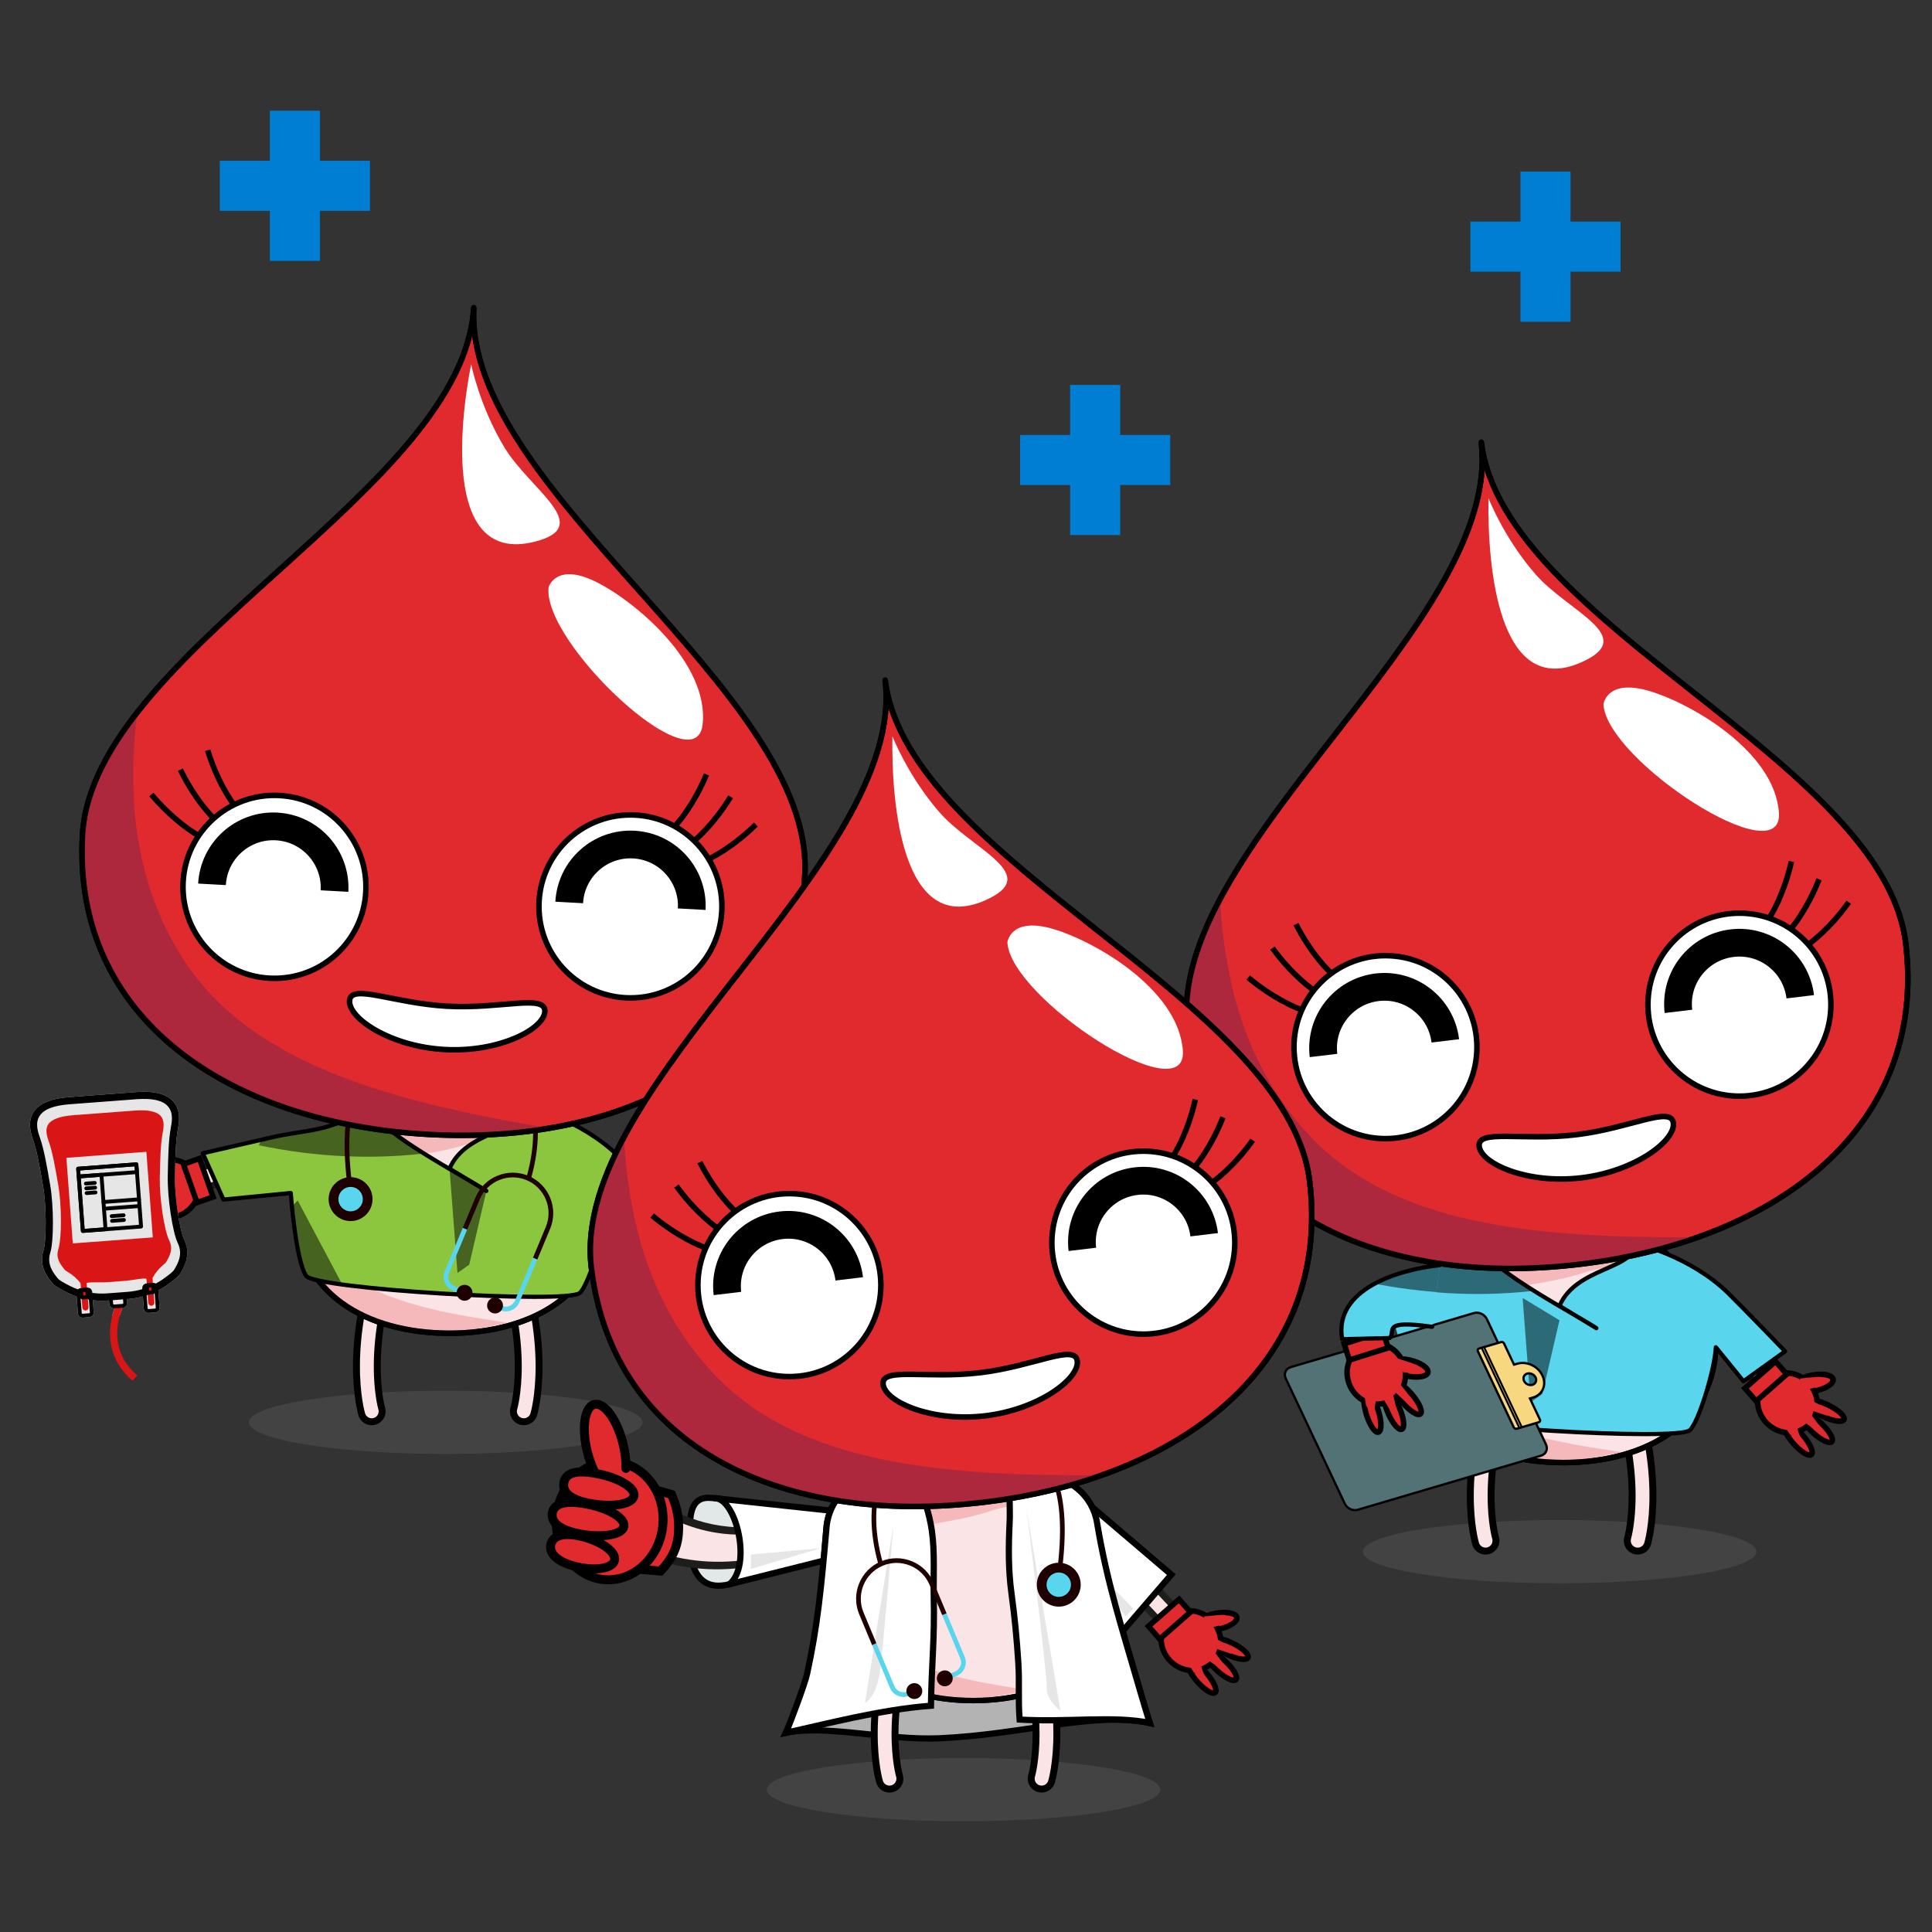 <?xml version="1.0" encoding="UTF-8"?>
<!-- Generator: Adobe Illustrator 27.10.0, SVG Export Plug-In . SVG Version: 6.00 Build 0)  -->
<svg xmlns="http://www.w3.org/2000/svg" xmlns:xlink="http://www.w3.org/1999/xlink" version="1.1" id="Ebene_1" x="0px" y="0px" viewBox="0 0 1080 1080" style="enable-background:new 0 0 1080 1080;" xml:space="preserve">
<rect x="0" y="0" width="1080" height="1080" fill="#333333" stroke="none"/>
<style type="text/css">
	.st0{opacity:0.3;fill:#676767;}
	.st1{fill:none;stroke:#000000;stroke-width:15.505;stroke-linecap:round;stroke-miterlimit:10;}
	.st2{fill:none;stroke:#FBE4E5;stroke-width:7.752;stroke-linecap:round;stroke-miterlimit:10;}
	.st3{fill:none;stroke:#1D1D1B;stroke-width:15.215;stroke-linecap:round;stroke-miterlimit:10;}
	.st4{fill:#E02A2D;stroke:#000000;stroke-width:3.101;stroke-miterlimit:10;}
	.st5{fill:#E02A2D;}
	.st6{fill:#FBE4E5;}
	.st7{fill:#FBE4E5;stroke:#000000;stroke-width:3.101;stroke-miterlimit:10;}
	.st8{opacity:0.65;fill:#F3A2A4;}
	.st9{fill:none;stroke:#000000;stroke-width:3.101;stroke-miterlimit:10;}
	.st10{opacity:0.5;clip-path:url(#XMLID_00000103265849390408227960000007336953124780867208_);}
	.st11{opacity:0.5;}
	.st12{fill:none;stroke:#1F0000;stroke-width:2.627;stroke-linecap:round;stroke-linejoin:round;stroke-miterlimit:10;}
	.st13{fill:#1F0000;}
	.st14{fill:#59D5EE;}
	.st15{fill:#AD273D;}
	.st16{fill:#FFFFFF;stroke:#000000;stroke-width:3.101;stroke-miterlimit:10;}
	.st17{fill:none;stroke:#000000;stroke-width:15.505;stroke-miterlimit:10;}
	.st18{fill:#FFFFFF;}
	.st19{fill:none;stroke:#000000;stroke-width:3.101;stroke-linecap:round;stroke-linejoin:round;stroke-miterlimit:10;}
	.st20{fill:#E6E6E6;}
	.st21{fill:#DA1515;}
	.st22{fill:#E2E7E8;stroke:#000000;stroke-width:3.476;stroke-miterlimit:10;}
	.st23{display:none;fill:none;stroke:#000000;stroke-width:15.436;stroke-linecap:round;stroke-miterlimit:10;}
	.st24{fill:#1D1D1B;}
	.st25{fill:#E02A2D;stroke:#000000;stroke-width:5;stroke-miterlimit:10;}
	.st26{fill:#E02A2D;stroke:#000000;stroke-width:5;stroke-linecap:round;stroke-miterlimit:10;}
	.st27{fill:#FFFFFF;stroke:#000000;stroke-width:3.476;stroke-linecap:round;stroke-linejoin:round;stroke-miterlimit:10;}
	.st28{opacity:0.5;clip-path:url(#XMLID_00000117646672939140059870000004534562045257338517_);}
	.st29{fill:#527275;stroke:#000000;stroke-width:1.276;stroke-miterlimit:10;}
	.st30{fill:#F7D77F;stroke:#000000;stroke-width:1.276;stroke-miterlimit:10;}
	.st31{fill:#E5C573;stroke:#000000;stroke-width:1.067;stroke-miterlimit:10;}
	.st32{opacity:0.5;clip-path:url(#XMLID_00000132057205095939199580000010596878319650627474_);}
	.st33{fill:#B3B3B3;stroke:#000000;stroke-width:3.476;stroke-miterlimit:10;}
	.st34{fill:#FBE4E5;stroke:#000000;stroke-width:3.041;stroke-miterlimit:10;}
	.st35{fill:none;stroke:#000000;stroke-width:3.039;stroke-miterlimit:10;}
	.st36{fill:#FFFFFF;stroke:#000000;stroke-width:3.476;stroke-miterlimit:10;}
	.st37{fill:#007ED4;}
</style>
<g>
	<g>
		<ellipse class="st0" cx="249.19" cy="795.09" rx="110.02" ry="17.68"></ellipse>
	</g>
	<g>
		<g>
			<path class="st1" d="M220.18,692.91c-23.75,58.29-12.39,96.04-12.39,96.04"></path>
			<path class="st2" d="M220.18,692.91c-23.75,58.29-12.39,96.04-12.39,96.04"></path>
		</g>
		<g>
			<path class="st1" d="M280.43,692.91c23.75,58.29,12.39,96.04,12.39,96.04"></path>
			<path class="st2" d="M280.43,692.91c23.75,58.29,12.39,96.04,12.39,96.04"></path>
		</g>
	</g>
	<g>
		<g>
			<g>
				<path class="st3" d="M283.99,625.46c39.33,20.34,61.35,32.09,103.71,82.2"></path>
				<path class="st2" d="M283.99,625.46c39.33,20.34,61.35,32.09,103.71,82.2"></path>
			</g>
		</g>
		<g>
			
				<ellipse transform="matrix(0.434 -0.901 0.901 0.434 -409.441 770.694)" class="st4" cx="408.76" cy="711.27" rx="3.51" ry="11.38"></ellipse>
			
				<ellipse transform="matrix(0.982 -0.191 0.191 0.982 -125.349 89.367)" class="st4" cx="401.25" cy="695.4" rx="11.38" ry="4.5"></ellipse>
			
				<ellipse transform="matrix(0.681 -0.732 0.732 0.681 -398.779 525.559)" class="st4" cx="404.16" cy="720.74" rx="3.51" ry="11.38"></ellipse>
			
				<ellipse transform="matrix(0.755 -0.656 0.656 0.755 -380.295 436.084)" class="st4" cx="393.06" cy="726.64" rx="3.51" ry="11.38"></ellipse>
			
				<ellipse transform="matrix(0.723 -0.691 0.691 0.723 -380.501 463.543)" class="st4" cx="387.19" cy="705.77" rx="16.22" ry="17.15"></ellipse>
			
				<rect x="363.65" y="689.06" transform="matrix(-0.751 0.66 -0.66 -0.751 1114.62 967.831)" class="st4" width="22.78" height="9.54"></rect>
			<path class="st5" d="M394.33,692.99c0,0,9.92-1.16,11.68-0.91c1.65,0.24-1.03,5.35-1.03,5.35l-8.79,2.38L394.33,692.99z"></path>
			<polygon class="st5" points="406.71,708.25 401.43,705.64 400,710.53 409.77,713.87    "></polygon>
			<polygon class="st5" points="407.47,722.21 399.3,711.39 394.11,715.48 404.28,722.61    "></polygon>
			<path class="st5" d="M392.31,717.44l-8.04-0.24l4.39,6.83l8.25,5.99c0,0-2.44-4.45-3.18-6.56     C392.98,721.35,392.31,717.44,392.31,717.44z"></path>
			<path class="st6" d="M383.11,736.36"></path>
		</g>
	</g>
	<g>
		<g>
			<g>
				<path class="st3" d="M223.44,644.83c-44.25-1.55-69.21-2.1-130.69,20.83"></path>
				<path class="st2" d="M223.44,644.83c-44.25-1.55-69.21-2.1-130.69,20.83"></path>
			</g>
		</g>
		<g>
			
				<ellipse transform="matrix(0.063 -0.998 0.998 0.063 -589.119 689.458)" class="st4" cx="72.63" cy="658.48" rx="3.51" ry="11.38"></ellipse>
			
				<ellipse transform="matrix(0.647 -0.762 0.762 0.647 -463.445 294.847)" class="st4" cx="86.96" cy="648.33" rx="4.5" ry="11.38"></ellipse>
			
				<ellipse transform="matrix(0.972 -0.235 0.235 0.972 -155.276 35.683)" class="st4" cx="72" cy="668.99" rx="11.38" ry="3.51"></ellipse>
			
				<ellipse transform="matrix(0.942 -0.336 0.336 0.942 -223.998 66.101)" class="st4" cx="78.79" cy="679.57" rx="11.38" ry="3.51"></ellipse>
			
				<ellipse transform="matrix(0.957 -0.291 0.291 0.957 -189.203 56.127)" class="st4" cx="94.13" cy="664.26" rx="17.15" ry="16.22"></ellipse>
			
				<rect x="99.18" y="655.04" transform="matrix(0.332 0.943 -0.943 0.332 696.333 336.609)" class="st4" width="22.78" height="9.54"></rect>
			<path class="st5" d="M94.17,649.62c0,0-8.08-5.88-9.74-6.52c-1.56-0.6-1.72,5.16-1.72,5.16l6.5,6.38L94.17,649.62z"></path>
			<polygon class="st5" points="75.9,656.86 81.78,657.17 80.62,662.13 70.48,660.26    "></polygon>
			<polygon class="st5" points="68.39,668.65 80.81,663.23 83.33,669.33 70.97,670.56    "></polygon>
			<path class="st5" d="M83.95,671.92l7.13,3.73l-7.17,3.8l-10.13,1.18c0,0,4.31-2.68,5.99-4.16S83.95,671.92,83.95,671.92z"></path>
			<path class="st6" d="M82.69,692.93"></path>
		</g>
	</g>
	<g>
		<path class="st7" d="M166.06,678.43c0,43.94,38.16,66.86,85.23,66.86s85.23-22.92,85.23-66.86c0-43.94-85.23-87.24-85.23-130.97    C251.29,591.19,166.06,634.49,166.06,678.43z"></path>
		<path class="st8" d="M282.3,600.87c12.52,13.24,12.8,11.5,23.43,24.77c-2.77,6.93-31.25,9.72-42.47,13.35    c-39.44,12.74-73.41,3.64-82.51,37.01c-14.91,54.66,101.27,61.42,103.14,63.7c-3.86,0.33-28.58,5.59-32.59,5.59    c-47.07,0-85.23-22.92-85.23-66.86c0-32.83,47.57-65.3,71.63-97.86c2.61,0.32,4.32,0.58,4.94,0.78    C246.49,582.55,264.48,591.65,282.3,600.87z"></path>
		<path class="st9" d="M166.06,678.43c0,43.94,38.16,66.86,85.23,66.86s85.23-22.92,85.23-66.86c0-43.94-85.23-87.24-85.23-130.97    C251.29,591.19,166.06,634.49,166.06,678.43z"></path>
	</g>
	<g>
		<defs>
			<path id="XMLID_00000147913574417971711370000014755979373691885758_" d="M293.72,618.25c0,14.71-33.19,13.23-42.43,35.03     l20.6,12.45c-11.69-7.84-57.16-31.25-63.77-44.43l-23.11,7.87c-8.28,2.82-18.96,3.77-30,5.92l-41.65,9.59l11.56,25.89l37.62-3.67     c0,0,2.69,37.55,8.61,46.32c4.99,7.39,145.79,15.72,152.93,9.58c4.94-4.25,14.06-34.26,14.59-46.41l15.45,19.01l23.26-16.74     c0,0-23.26-24.08-31.58-32.28C324.39,625.26,293.72,618.25,293.72,618.25z"></path>
		</defs>
		<use xlink:href="#XMLID_00000147913574417971711370000014755979373691885758_" style="overflow:visible;fill:#8CC63F;"></use>
		<clipPath id="XMLID_00000029020599107228323700000004882197882092999557_">
			<use xlink:href="#XMLID_00000147913574417971711370000014755979373691885758_" style="overflow:visible;"></use>
		</clipPath>
		<path style="opacity:0.5;clip-path:url(#XMLID_00000029020599107228323700000004882197882092999557_);" d="M144.7,640.21    c32.58,6.81,65.09,8.25,97.5,3.99l16.3-20.08c0,0-107.56,4.1-107.39,3.24C151.3,626.49,144.7,640.21,144.7,640.21z"></path>
		
			<use xlink:href="#XMLID_00000147913574417971711370000014755979373691885758_" style="overflow:visible;fill:none;stroke:#000000;stroke-width:2.339;stroke-linecap:round;stroke-linejoin:round;stroke-miterlimit:10;"></use>
	</g>
	<path id="XMLID_00000179640420167040809080000014060927853443783320_" class="st11" d="M166.42,671.1l24.93,46.98   c0,0-18.33-1.96-20.19-4.86c-3.79-5.89-7.55-22.63-8.61-38.26L166.42,671.1z"></path>
	<polygon class="st11" points="271.89,665.73 262.31,706.94 255.74,711.58 251.29,653.28  "></polygon>
	<g>
		<g>
			<path class="st12" d="M204.68,601.82c0,0-16.31,10.95-8.69,64.04"></path>
			<g>
				<path class="st13" d="M183.71,670.32c0,6.78,5.5,12.27,12.27,12.27c6.78,0,12.27-5.5,12.27-12.27c0-6.78-5.5-12.27-12.27-12.27      C189.21,658.04,183.71,663.54,183.71,670.32z"></path>
				<path class="st14" d="M189.17,670.32c0,3.76,3.05,6.82,6.82,6.82s6.82-3.05,6.82-6.82c0-3.76-3.05-6.82-6.82-6.82      S189.17,666.55,189.17,670.32z"></path>
			</g>
		</g>
		<g>
			<path class="st12" d="M291.08,603.05c0,0,15.03,17.96,4.55,55.24"></path>
			<g>
				<path class="st14" d="M290.29,728.09c-1.31,3.1-4.34,4.97-7.53,4.97c-1.05,0-2.11-0.2-3.14-0.63l-2.21-0.92      c-0.67-0.28-0.99-1.05-0.71-1.72c0.28-0.67,1.05-0.98,1.72-0.7l2.21,0.92c2.8,1.17,6.05-0.15,7.23-2.94      c2.41-5.69,6.45-15.33,10.09-24.05c0.8,0.36,1.6,0.72,2.39,1.09C296.72,712.81,292.69,722.41,290.29,728.09z"></path>
				<path class="st14" d="M248.58,710.6l10.13-24.25c0.82,0.32,1.63,0.65,2.44,0.97L251,711.61c-0.57,1.37-0.58,2.87-0.01,4.24      c0.56,1.37,1.62,2.44,2.99,3.01l3.68,1.54c0.67,0.28,0.99,1.05,0.71,1.72c-0.28,0.67-1.05,0.98-1.72,0.7l-3.68-1.54      C248.81,719.55,246.84,714.76,248.58,710.6z"></path>
				<path class="st13" d="M265.77,669.45c2.33-5.58,6.69-9.91,12.28-12.21c5.59-2.3,11.74-2.28,17.32,0.05      c11.48,4.8,16.94,18.05,12.18,29.54c-1.27,3.07-4.09,9.84-7.2,17.27c-0.8-0.37-1.6-0.72-2.39-1.09      c3.09-7.4,5.9-14.13,7.17-17.19c4.21-10.16-0.62-21.87-10.77-26.11c-4.93-2.06-10.36-2.08-15.31-0.05      c-4.94,2.03-8.8,5.86-10.86,10.79l-7.04,16.86c-0.81-0.32-1.63-0.65-2.44-0.97L265.77,669.45z"></path>
				<path class="st13" d="M272.63,728.08c-0.95,2.26,0.12,4.87,2.39,5.81c2.26,0.95,4.87-0.12,5.81-2.39      c0.95-2.26-0.12-4.87-2.39-5.81C276.18,724.74,273.57,725.81,272.63,728.08z"></path>
				<path class="st13" d="M255.6,720.96c-0.95,2.26,0.12,4.87,2.39,5.81c2.26,0.95,4.87-0.12,5.81-2.39      c0.95-2.26-0.12-4.87-2.39-5.81C259.15,717.63,256.54,718.7,255.6,720.96z"></path>
			</g>
		</g>
	</g>
	<g>
		<path class="st4" d="M46.11,466.83C40.47,569.49,127.92,628,239.43,634.13c111.51,6.13,204.85-42.44,210.49-145.1    s-190.7-214.91-185.09-317.07C259.22,274.12,51.76,364.17,46.11,466.83z"></path>
		<path class="st15" d="M102.46,536.19c37.98,59.08,116.59,79.58,204.45,94.51c-21.25,3.57-43.96,4.72-67.48,3.43    C127.92,628,40.47,569.49,46.11,466.83c1.29-23.41,13.07-46.16,30.55-68.54C70.79,447.78,75.78,494.69,102.46,536.19z"></path>
		<g>
			<g>
				<path class="st16" d="M396.58,446.41"></path>
				<path class="st16" d="M367.11,472.81"></path>
				<path class="st16" d="M367.11,472.81"></path>
				<path class="st9" d="M422.54,460.91c-11.9,11.74-25.29,19.64-31.18,21.19"></path>
				<path class="st9" d="M408.42,445.39c-8.71,14.27-19.79,25.18-25.12,28.11"></path>
				<path class="st9" d="M394.92,432.92c-6.42,15.43-15.71,27.91-20.53,31.62"></path>
			</g>
			<g>
				<path class="st16" d="M112.88,432.6"></path>
				<path class="st16" d="M140.18,462.12"></path>
				<path class="st16" d="M140.18,462.12"></path>
				<path class="st9" d="M84.61,444.11c10.91,12.99,23.77,22.34,29.64,24.54"></path>
				<path class="st9" d="M100.84,430.26c7.35,15.15,17.51,27.23,22.65,30.73"></path>
				<path class="st9" d="M116.08,419.37c4.87,16.05,13.01,29.49,17.55,33.71"></path>
			</g>
			<g>
				<circle class="st16" cx="352.41" cy="506.69" r="51.14"></circle>
				<circle class="st16" cx="153.43" cy="495.75" r="51.14"></circle>
				<path class="st17" d="M186.99,498.11c1.04-18.91-13.45-35.08-32.36-36.12c-18.91-1.04-35.08,13.45-36.12,32.36"></path>
				<path class="st17" d="M386.67,508.24c1.04-18.91-13.45-35.08-32.36-36.12c-18.91-1.04-35.08,13.45-36.12,32.36"></path>
			</g>
		</g>
		<path class="st16" d="M195.41,559.48c-0.55,9.92,23.1,25.57,53.25,27.22c30.14,1.66,55.36-11.3,55.91-21.22s-24.44-1.34-54.58-3    C219.85,560.82,195.96,549.56,195.41,559.48z"></path>
		<path class="st18" d="M263.38,203.54c0,0,4.62,23.43,18.57,46.53c14.47,23.96,51.29,44.42,16.34,52.89    C249.31,314.84,256.2,240.47,263.38,203.54z"></path>
		<path class="st18" d="M306.68,328.22c0,0,3.99-13.55,25.29-3.54c21.31,10.01,64.46,45.28,60.81,80.17    C389.14,439.74,303.05,359.32,306.68,328.22z"></path>
		<path class="st19" d="M46.11,466.83C40.47,569.49,127.92,628,239.43,634.13c111.51,6.13,204.85-42.44,210.49-145.1    s-190.7-214.91-185.09-317.07C259.22,274.12,51.76,364.17,46.11,466.83z"></path>
	</g>
	<g id="Graphic_elements_00000120516614369757007990000015233100907611815553_">
		<path class="st20" d="M103.01,693.18c3.93,8.03-0.07,14.99-1.78,17.95l-0.02,0.03c-0.1,0.18-0.2,0.36-0.3,0.52    c-0.78,1.39-2.37,3.07-7.61,6.73c-1.54,1.08-3.14,2.05-4.8,2.92l0.72,9.59c0.1,1.39-0.94,2.61-2.33,2.71l-3.8,0.29    c-1.39,0.1-2.61-0.94-2.71-2.33l-0.52-6.86c-2.69,0.74-5.47,1.22-8.29,1.43l-0.64,0.05l0.14,1.89c0.11,1.51-1.03,2.84-2.54,2.95    l-0.26,0.02c0.06,0.38,0.01,0.78-0.16,1.15c-0.02,0.04-0.5,1.1-1.06,2.91l-4.27,0.32c0.48-1.83,0.99-3.23,1.32-4.06l-0.08,0.01    c-1.51,0.11-2.84-1.03-2.95-2.54l-0.14-1.89L60.3,727c-2.82,0.21-5.63,0.15-8.41-0.17l0.51,6.72c0.1,1.39-0.94,2.61-2.33,2.71    l-3.8,0.29c-1.39,0.1-2.61-0.94-2.71-2.33l-0.71-9.45c-1.77-0.6-3.51-1.32-5.19-2.16c-5.72-2.84-7.55-4.26-8.53-5.52    c-0.13-0.15-0.26-0.32-0.4-0.5c-2.14-2.68-7.14-8.96-4.45-17.48c1.78-5.67,1.69-25.13-0.17-35.9    c-1.82-10.51-3.39-19.59-5.52-25.73c-1.24-3.55-3.54-10.15,0.22-15.88c3.15-4.81,9.62-7.53,19.77-8.29l37.44-2.82    c10.15-0.76,16.95,0.95,20.79,5.24c4.57,5.1,3.29,11.98,2.59,15.67c-1.2,6.39-1.39,15.6-1.61,26.26    C97.57,668.59,100.4,687.84,103.01,693.18z"></path>
		<g>
			<g>
				<g>
					<path class="st21" d="M74.02,771.83c0.89-1,1.79-2,2.69-2.99c-0.09-0.07-0.18-0.13-0.26-0.21       c-7.45-6.52-11.13-14.59-10.93-23.98c0.08-3.93,0.86-7.29,1.55-9.53c0.55-1.8,1.04-2.87,1.06-2.91       c0.18-0.37,0.22-0.77,0.16-1.15c-0.09-0.64-0.5-1.22-1.13-1.51c-1-0.48-2.19-0.04-2.67,0.96c-0.03,0.06-0.16,0.35-0.37,0.87       c-0.33,0.83-0.84,2.23-1.32,4.06c-0.62,2.36-1.19,5.44-1.28,8.95c-0.19,7.36,1.79,18.06,12.29,27.25       C73.87,771.71,73.94,771.77,74.02,771.83z"></path>
				</g>
			</g>
			<g>
				<g>
					<path d="M97.79,657.66c0.22-10.66,0.41-19.87,1.61-26.26c0.69-3.69,1.98-10.57-2.59-15.67c-3.84-4.29-10.64-6-20.79-5.24       l-37.44,2.82c-10.15,0.76-16.62,3.48-19.77,8.29c-3.75,5.73-1.45,12.34-0.22,15.88c2.14,6.14,3.71,15.22,5.52,25.73       c1.86,10.78,1.95,30.23,0.17,35.9c-2.69,8.53,2.31,14.81,4.45,17.48c0.14,0.18,0.27,0.34,0.4,0.5       c0.98,1.26,2.81,2.68,8.53,5.52c1.68,0.84,3.42,1.56,5.19,2.16c0.6,0.21,1.22,0.41,1.83,0.58c0,0-0.01,0.01,0,0.01       c0.12,0.03,0.25,0.07,0.38,0.1c0.19,0.06,0.39,0.11,0.58,0.16l0.01,0c0.86,0.24,1.73,0.44,2.6,0.62       c0.3,0.07,0.6,0.12,0.89,0.17l0.01,0c0.19,0.04,0.38,0.07,0.57,0.11c0.72,0.13,1.45,0.23,2.19,0.31       c2.78,0.32,5.59,0.39,8.41,0.17l11.27-0.85c2.82-0.21,5.59-0.7,8.29-1.43c0.71-0.2,1.42-0.41,2.11-0.64       c0.19-0.06,0.37-0.12,0.55-0.19c0.16-0.05,0.32-0.11,0.48-0.17c0,0,0,0.01,0.01,0c0.97-0.34,1.92-0.73,2.86-1.14       c0.19-0.08,0.37-0.16,0.55-0.25c0.15-0.06,0.28-0.12,0.42-0.19c0,0,0,0,0-0.01l0.01,0c0.56-0.26,1.1-0.53,1.65-0.81       c1.66-0.87,3.26-1.84,4.8-2.92c5.23-3.66,6.83-5.33,7.61-6.73c0.1-0.16,0.2-0.34,0.3-0.52l0.02-0.03       c1.71-2.97,5.71-9.92,1.78-17.95C100.4,687.84,97.57,668.59,97.79,657.66z M97.75,709.13l-0.02,0.03       c-0.11,0.19-0.22,0.38-0.32,0.55c-0.58,1.03-2.68,2.8-6.41,5.42c-1.26,0.88-2.56,1.68-3.91,2.4c-0.19,0.11-0.37,0.21-0.56,0.31       l-0.01,0c-0.32,0.17-0.65,0.33-0.98,0.49c-0.95,0.46-1.93,0.89-2.92,1.26c-0.13,0.06-0.27,0.11-0.41,0.16       c-0.18,0.07-0.36,0.14-0.54,0.2c-0.17,0.06-0.33,0.12-0.5,0.17c-0.54,0.19-1.07,0.36-1.62,0.52c-2.68,0.8-5.46,1.31-8.28,1.52       L60,723c-2.82,0.21-5.64,0.13-8.41-0.26c-0.56-0.07-1.11-0.16-1.67-0.27l-0.01,0c-0.17-0.02-0.34-0.05-0.51-0.09       c-0.19-0.04-0.38-0.08-0.57-0.12l-0.01,0c-0.3-0.06-0.6-0.12-0.89-0.2c-0.88-0.2-1.75-0.44-2.62-0.71l-0.01,0       c-0.36-0.11-0.72-0.23-1.08-0.35c-0.23-0.08-0.46-0.16-0.69-0.25c-1.4-0.5-2.76-1.08-4.1-1.74c-4.09-2.03-6.43-3.47-7.15-4.4       c-0.13-0.16-0.27-0.34-0.42-0.53c-2.03-2.55-5.81-7.29-3.76-13.78c2-6.34,1.98-26.12-0.04-37.79       c-0.92-5.34-1.78-10.32-2.69-14.77c-0.91-4.45-1.87-8.37-2.99-11.59c-1.15-3.3-2.89-8.28-0.22-12.37       c2.42-3.7,7.89-5.82,16.71-6.49l37.44-2.82c8.82-0.66,14.55,0.62,17.5,3.91c3.26,3.63,2.28,8.83,1.64,12.26       c-1.25,6.71-1.45,16.08-1.67,26.92c-0.25,11.84,2.7,31.4,5.62,37.37C102.4,701.06,99.38,706.31,97.75,709.13z"></path>
				</g>
				<g>
					<g>
						<path class="st21" d="M90.9,633.55c0.67-3.57,1.13-7.26-1.08-9.73c-2.28-2.55-7.19-3.56-14.58-3l-34.32,2.59        c-7.4,0.56-12.1,2.29-13.97,5.15c-1.82,2.78-0.8,6.35,0.39,9.78c2.11,6.04,3.58,14.57,5.29,24.45        c1.74,10.08,2.08,28.8-0.02,35.47c-1.59,5.05,1.26,8.63,3.14,10.99c0.14,0.17,0.27,0.34,0.39,0.5        c0.1,0.13,0.49,0.51,1.82,1.32c2.7,1.62,5.09,3.72,7.04,6.19c0,0,0,0,0,0l0.01,0l1.03,13.66c0.07,0.89,0.78,1.64,1.68,1.66        c1.03,0.02,1.83-0.84,1.75-1.85l-1.01-13.36c0.01-0.86,8-0.35,11.55-0.62l10.33-0.78c3.47-0.26,11.37-1.97,11.52-0.98l1,13.28        c0.07,0.89,0.78,1.64,1.68,1.66c1.03,0.02,1.83-0.84,1.75-1.85l-1.03-13.73l0.01,0c0,0,0.05-0.09,0.14-0.24        c1.54-2.7,3.53-5.12,5.92-7.11c1.17-0.97,1.48-1.4,1.56-1.54c0.1-0.17,0.2-0.36,0.31-0.55c1.51-2.62,3.79-6.58,1.46-11.34        c-3.08-6.28-5.55-24.84-5.34-35.07C89.54,648.49,89.72,639.84,90.9,633.55z M85.42,691.71l-44.72,3.37l-3.6-47.84l44.72-3.37        L85.42,691.71z"></path>
					</g>
					<g>
						<path d="M78.93,686.73l-32.55,2.45c-0.59,0.04-1.11-0.4-1.15-0.99l-2.62-34.82c-0.02-0.28,0.07-0.57,0.26-0.78        c0.19-0.22,0.45-0.35,0.74-0.37l32.55-2.45c0.59-0.04,1.11,0.4,1.15,0.99l2.62,34.82C79.96,686.17,79.52,686.68,78.93,686.73z         M47.29,686.95l30.4-2.29l-2.46-32.67l-30.4,2.29L47.29,686.95z"></path>
					</g>
					<g>
						<path d="M59.07,688.23l-12.69,0.96c-0.59,0.04-1.11-0.4-1.15-0.99l-2.29-30.44c-0.02-0.28,0.07-0.57,0.26-0.78        c0.19-0.22,0.45-0.35,0.74-0.37l12.69-0.96c0.59-0.04,1.11,0.4,1.15,0.99l2.29,30.44C60.1,687.66,59.66,688.18,59.07,688.23z         M47.29,686.95l10.54-0.79l-2.13-28.3l-10.54,0.79L47.29,686.95z"></path>
					</g>
					<g>
						<path d="M76.63,656.29l-32.55,2.45c-0.59,0.04-1.11-0.4-1.15-0.99l-0.33-4.37c-0.04-0.59,0.4-1.11,0.99-1.15l32.55-2.45        c0.59-0.04,1.11,0.4,1.15,0.99l0.33,4.37C77.67,655.72,77.23,656.24,76.63,656.29z M45,656.51l30.4-2.29l-0.17-2.23        l-30.4,2.29L45,656.51z"></path>
					</g>
					<g>
						<path d="M77.78,671.51L57.92,673c-0.59,0.04-1.11-0.4-1.15-0.99c-0.04-0.59,0.4-1.11,0.99-1.15l19.86-1.5        c0.59-0.04,1.11,0.4,1.15,0.99C78.82,670.95,78.37,671.46,77.78,671.51z"></path>
					</g>
					<g>
						<path d="M78.06,675.26l-19.86,1.5c-0.59,0.04-1.11-0.4-1.15-0.99s0.4-1.11,0.99-1.15l19.86-1.5c0.59-0.04,1.11,0.4,1.15,0.99        C79.1,674.7,78.66,675.21,78.06,675.26z"></path>
					</g>
					<g>
						<g>
							<path d="M53.06,662.32l-4.96,0.37c-0.59,0.04-1.11-0.4-1.15-0.99c-0.04-0.59,0.4-1.11,0.99-1.15l4.96-0.37         c0.59-0.04,1.11,0.4,1.15,0.99C54.1,661.76,53.65,662.28,53.06,662.32z"></path>
						</g>
						<g>
							<path d="M53.26,664.99l-4.96,0.37c-0.59,0.04-1.11-0.4-1.15-0.99c-0.04-0.59,0.4-1.11,0.99-1.15l4.96-0.37         c0.59-0.04,1.11,0.4,1.15,0.99C54.3,664.42,53.85,664.94,53.26,664.99z"></path>
						</g>
						<g>
							<path d="M53.46,667.65l-4.96,0.37c-0.59,0.04-1.11-0.4-1.15-0.99s0.4-1.11,0.99-1.15l4.96-0.37c0.59-0.04,1.11,0.4,1.15,0.99         C54.5,667.09,54.05,667.61,53.46,667.65z"></path>
						</g>
					</g>
					<g>
						<g>
							<path d="M69.17,680.4l-6.67,0.5c-0.59,0.04-1.11-0.4-1.15-0.99c-0.04-0.59,0.4-1.11,0.99-1.15l6.67-0.5         c0.59-0.04,1.11,0.4,1.15,0.99S69.76,680.36,69.17,680.4z"></path>
						</g>
						<g>
							<path d="M69.37,683.04l-6.67,0.5c-0.59,0.04-1.11-0.4-1.15-0.99c-0.04-0.59,0.4-1.11,0.99-1.15l6.67-0.5         c0.59-0.04,1.11,0.4,1.15,0.99C70.41,682.48,69.96,682.99,69.37,683.04z"></path>
						</g>
					</g>
				</g>
				<g>
					<path d="M67.96,723.34l-4.51,0.34c-1.51,0.11-2.65,1.43-2.54,2.95l0.17,2.23c0.11,1.51,1.44,2.65,2.95,2.54l4.51-0.34       c1.51-0.11,2.65-1.44,2.54-2.95l-0.17-2.23C70.8,724.36,69.47,723.22,67.96,723.34z M68.93,728.26       c0.02,0.33-0.23,0.62-0.55,0.65l-4.51,0.34c-0.32,0.02-0.62-0.23-0.64-0.56l-0.17-2.23c-0.02-0.32,0.23-0.62,0.55-0.64       l4.51-0.34c0.32-0.02,0.62,0.23,0.64,0.55L68.93,728.26z"></path>
				</g>
				<g>
					<g>
						<g>
							<g>
								<path d="M48.83,719.84l-3.8,0.29c-0.58,0.04-1.09,0.27-1.49,0.63c-0.57,0.5-0.9,1.27-0.84,2.08l0.86,11.38          c0.1,1.39,1.32,2.44,2.71,2.33l3.8-0.29c1.39-0.1,2.44-1.32,2.33-2.71l-0.86-11.38C51.44,720.78,50.23,719.73,48.83,719.84z           M50.25,733.71c0.02,0.21-0.14,0.39-0.35,0.41l-3.8,0.29c-0.21,0.02-0.39-0.14-0.41-0.35l-0.86-11.38          c-0.02-0.21,0.14-0.39,0.35-0.41l3.8-0.29c0.2-0.02,0.39,0.14,0.4,0.35L50.25,733.71z"></path>
							</g>
						</g>
						<g>
							<path d="M48.31,726.23l-1.83,0.14c-1.03,0.08-1.94-0.7-2.01-1.73l-0.25-3.37c-0.04-0.59,0.4-1.11,0.99-1.15l3.43-0.26         c0.59-0.04,1.11,0.4,1.15,0.99l0.25,3.37C50.12,725.25,49.35,726.15,48.31,726.23z M46.59,724.2l1.28-0.1l-0.15-2.03         l-1.28,0.1L46.59,724.2z"></path>
						</g>
					</g>
					<g>
						<g>
							<g>
								<path d="M87.1,717.53c-0.43-0.24-0.92-0.37-1.44-0.33l-3.8,0.29c-1.39,0.1-2.44,1.32-2.33,2.71l0.86,11.38          c0.1,1.39,1.32,2.44,2.71,2.33l3.8-0.29c1.39-0.1,2.44-1.32,2.33-2.71l-0.86-11.38C88.3,718.67,87.8,717.93,87.1,717.53z           M87.08,731.08c0.02,0.21-0.14,0.39-0.35,0.41l-3.8,0.29c-0.2,0.02-0.39-0.14-0.4-0.35l-0.86-11.38c0-0.03,0-0.07,0-0.1          c0.03-0.16,0.17-0.3,0.34-0.31l3.8-0.29c0.21-0.02,0.39,0.14,0.41,0.35L87.08,731.08z"></path>
							</g>
						</g>
						<g>
							<path d="M85.16,723.59l-1.83,0.14c-1.03,0.08-1.94-0.7-2.01-1.73l-0.25-3.37c-0.04-0.59,0.4-1.11,0.99-1.15l3.43-0.26         c0.59-0.04,1.11,0.4,1.15,0.99l0.25,3.37C86.97,722.61,86.19,723.52,85.16,723.59z M83.44,721.56l1.28-0.1l-0.15-2.03         l-1.28,0.1L83.44,721.56z"></path>
						</g>
					</g>
				</g>
			</g>
		</g>
	</g>
</g>
<g>
	<path class="st22" d="M399.6,837.51c-4.48-0.4-12.58-1.69-13.72,11.65c-1.14,13.35-2.32,42.51,21.82,36.46   S439.27,841.02,399.6,837.51z"></path>
	<g>
		<g>
			<path class="st23" d="M498.21,860.47c0,0-73.1-57.06-109.92,50.95"></path>
			<g>
				<path class="st24" d="M467,856.36c-33.81,23.57-78.13,27.84-115.38,9.55c-18.54-9.48-5.95-36.43,13.24-28.25      c21.55,14.53,44.79,19.41,70.44,14.02c8.28-1.74,16.47-4.48,24.04-8.29C467.79,839.52,474.44,850.86,467,856.36L467,856.36z"></path>
				<path class="st6" d="M464.95,853.26c-32.67,22.49-75.39,26.42-111.14,8.63c-12.87-6.84-3.86-25.63,9.55-19.81      c14.15,9.32,30.58,15.27,47.67,15.74c12.66,0.44,25.77-1.66,37.85-5.94c4.07-1.43,8.22-3.15,12.01-5.17      C465.12,844.56,468.77,850.42,464.95,853.26L464.95,853.26z"></path>
			</g>
		</g>
		<g>
			<path class="st25" d="M369.3,878.23c3.33-3.75,8.96-9.77,9.89-20.4c0.97-11.07-2.06-18.12-3.79-22.4     c-6.7-1.89-15.33-4.54-21.8-5.05l-3.7,46.3L369.3,878.23z"></path>
			
				<ellipse transform="matrix(0.122 -0.993 0.993 0.122 -545.289 1084.42)" class="st25" cx="340.49" cy="850.52" rx="33.07" ry="29.79"></ellipse>
			<path class="st26" d="M349.89,820.83c0.12-4.16-0.42-9.02-1.69-14.08c-3.35-13.35-10.5-23.05-15.98-21.68s-7.2,13.31-3.85,26.65     c1.1,4.39,2.62,8.39,4.35,11.73"></path>
			<path class="st6" d="M283.8,875.45"></path>
			<path class="st25" d="M330.01,840.47c12.61,2.3,23.52,0.4,24.37-4.24c0.85-4.65-8.69-10.28-21.3-12.58     c-12.61-2.3-17.01,0.5-17.86,5.14S317.4,838.17,330.01,840.47z"></path>
			<path class="st25" d="M324.38,857.51c12.61,2.3,23.52,0.4,24.37-4.24c0.85-4.65-8.69-10.28-21.3-12.58     c-12.61-2.3-17.84,0.36-18.69,5.01C307.91,850.34,311.76,855.21,324.38,857.51z"></path>
			<path class="st25" d="M321.48,875.61c11,2.78,20.86,1.32,22.02-3.26c1.16-4.58-6.83-10.54-17.83-13.32     c-11-2.78-16.55-0.42-17.71,4.16C306.81,867.76,310.48,872.83,321.48,875.61z"></path>
		</g>
	</g>
	<g>
		<path class="st27" d="M466.02,871.01l-58.32,14.61c12.81-10.24,3.93-48.11-8.1-48.11l74.99,8.04L466.02,871.01z"></path>
		<polyline class="st20" points="458.9,865.41 419.65,877.06 419.77,869.01   "></polyline>
	</g>
</g>
<g>
	<g>
		<ellipse class="st0" cx="871.83" cy="867.39" rx="110.02" ry="17.68"></ellipse>
	</g>
	<g>
		<g>
			<path class="st1" d="M842.83,765.21c-23.75,58.29-12.39,96.04-12.39,96.04"></path>
			<path class="st2" d="M842.83,765.21c-23.75,58.29-12.39,96.04-12.39,96.04"></path>
		</g>
		<g>
			<path class="st1" d="M903.08,765.21c23.75,58.29,12.39,96.04,12.39,96.04"></path>
			<path class="st2" d="M903.08,765.21c23.75,58.29,12.39,96.04,12.39,96.04"></path>
		</g>
	</g>
	<g>
		<g>
			<g>
				<path class="st3" d="M895.78,703.1c39.33,20.34,61.35,32.09,103.71,82.2"></path>
				<path class="st2" d="M895.78,703.1c39.33,20.34,61.35,32.09,103.71,82.2"></path>
			</g>
		</g>
		<g>
			
				<ellipse transform="matrix(0.434 -0.901 0.901 0.434 -133.203 1365.746)" class="st4" cx="1020.55" cy="788.9" rx="3.51" ry="11.38"></ellipse>
			
				<ellipse transform="matrix(0.982 -0.191 0.191 0.982 -128.921 207.562)" class="st4" cx="1013.04" cy="773.03" rx="11.38" ry="4.5"></ellipse>
			
				<ellipse transform="matrix(0.681 -0.732 0.732 0.681 -260.627 998.141)" class="st4" cx="1015.95" cy="798.38" rx="3.51" ry="11.38"></ellipse>
			
				<ellipse transform="matrix(0.755 -0.656 0.656 0.755 -281.173 856.482)" class="st4" cx="1004.85" cy="804.27" rx="3.51" ry="11.38"></ellipse>
			
				<ellipse transform="matrix(0.723 -0.691 0.691 0.723 -264.406 908.059)" class="st4" cx="998.98" cy="783.41" rx="16.22" ry="17.15"></ellipse>
			
				<rect x="975.44" y="766.7" transform="matrix(-0.751 0.66 -0.66 -0.751 2237.39 700.199)" class="st4" width="22.78" height="9.54"></rect>
			<path class="st5" d="M1006.12,770.62c0,0,9.92-1.16,11.68-0.91c1.65,0.24-1.03,5.35-1.03,5.35l-8.79,2.38L1006.12,770.62z"></path>
			<polygon class="st5" points="1018.5,785.89 1013.22,783.28 1011.79,788.17 1021.56,791.51    "></polygon>
			<polygon class="st5" points="1019.26,799.85 1011.09,789.03 1005.9,793.11 1016.07,800.25    "></polygon>
			<path class="st5" d="M1004.09,795.07l-8.04-0.24l4.39,6.83l8.25,5.99c0,0-2.44-4.45-3.18-6.56     C1004.77,798.98,1004.09,795.07,1004.09,795.07z"></path>
			<path class="st6" d="M994.9,814"></path>
		</g>
	</g>
	<g>
		<path class="st7" d="M788.7,750.73c0,43.94,38.16,66.86,85.23,66.86c47.07,0,85.23-22.92,85.23-66.86    c0-43.94-85.23-87.24-85.23-130.97C873.93,663.49,788.7,706.79,788.7,750.73z"></path>
		<path class="st8" d="M904.94,673.17c12.52,13.24,12.8,11.5,23.43,24.77c-2.77,6.93-31.25,9.72-42.47,13.35    c-39.44,12.74-73.41,3.64-82.51,37.01c-14.91,54.66,101.27,61.42,103.14,63.7c-3.86,0.33-28.58,5.59-32.59,5.59    c-47.07,0-85.23-22.92-85.23-66.86c0-32.83,47.57-65.3,71.63-97.86c2.61,0.32,4.32,0.58,4.94,0.78    C869.13,654.85,887.12,663.95,904.94,673.17z"></path>
		<path class="st9" d="M788.7,750.73c0,43.94,38.16,66.86,85.23,66.86c47.07,0,85.23-22.92,85.23-66.86    c0-43.94-85.23-87.24-85.23-130.97C873.93,663.49,788.7,706.79,788.7,750.73z"></path>
	</g>
	<g>
		<defs>
			<path id="XMLID_00000162333497796103399370000006932368224790392462_" d="M783.04,751.69c0,0,2.69,29.49,8.61,38.26     c4.99,7.39,145.79,15.72,152.93,9.58c4.94-4.25,14.06-34.26,14.59-46.41l15.45,19.01l23.26-16.74c0,0-23.26-24.08-31.58-32.28     c-21.42-21.12-52.09-28.13-52.09-28.13c0,14.71-33.19,13.23-42.43,35.03l20.6,12.45c-11.69-7.84-57.16-31.25-63.77-44.43     l-23.11,7.87c-8.28,2.82-22.51,5.89-33.37,10.23"></path>
		</defs>
		<use xlink:href="#XMLID_00000162333497796103399370000006932368224790392462_" style="overflow:visible;fill:#59D5EE;"></use>
		<clipPath id="XMLID_00000181790937315922157390000013111115422915726242_">
			<use xlink:href="#XMLID_00000162333497796103399370000006932368224790392462_" style="overflow:visible;"></use>
		</clipPath>
		<path style="opacity:0.5;clip-path:url(#XMLID_00000181790937315922157390000013111115422915726242_);" d="M765.19,716.95    c32.58,6.81,65.09,8.25,97.5,3.99l16.3-20.08c0,0-107.56,4.1-107.39,3.24C771.79,703.23,765.19,716.95,765.19,716.95z"></path>
		
			<use xlink:href="#XMLID_00000162333497796103399370000006932368224790392462_" style="overflow:visible;fill:none;stroke:#000000;stroke-width:2.339;stroke-linecap:round;stroke-linejoin:round;stroke-miterlimit:10;"></use>
	</g>
	<path id="XMLID_00000085940432654959599260000009782692951771870649_" class="st11" d="M766.29,743.4l24.93,46.98   c0,0-18.33-1.96-20.19-4.86c-3.79-5.89-7.55-22.63-8.61-38.26L766.29,743.4z"></path>
	<polygon class="st11" points="871.76,738.03 862.18,779.24 855.61,783.88 851.16,725.58  "></polygon>
	<g>
		<path class="st4" d="M663.77,575.49c12.25,102.08,108.53,144.53,219.41,131.22s194.38-77.33,182.13-179.41    c-12.25-102.08-225.09-178.57-237.28-280.16C840.21,348.73,651.52,473.41,663.77,575.49z"></path>
		<path class="st15" d="M731.3,634.03c47.66,51.6,128.63,58.15,217.74,57.61c-20.31,7.2-42.47,12.27-65.86,15.08    c-110.88,13.31-207.16-29.14-219.41-131.22c-2.79-23.27,4.86-47.72,18.2-72.8C684.76,552.45,697.82,597.78,731.3,634.03z"></path>
		<g>
			<g>
				<path class="st16" d="M1005.38,494.58"></path>
				<path class="st16" d="M980.93,525.69"></path>
				<path class="st16" d="M980.93,525.69"></path>
				<path class="st9" d="M1033.46,504.36c-9.68,13.63-21.5,23.73-27.03,26.28"></path>
				<path class="st9" d="M1016.86,491.52c-6.1,15.56-15.12,28.23-19.87,32.04"></path>
				<path class="st9" d="M1001.41,481.58c-3.65,16.31-10.63,30.21-14.73,34.7"></path>
			</g>
			<g>
				<path class="st16" d="M723.58,530.19"></path>
				<path class="st16" d="M755.59,554.53"></path>
				<path class="st16" d="M755.59,554.53"></path>
				<path class="st9" d="M697.75,546.44c12.99,10.9,27.29,17.88,33.44,19.02"></path>
				<path class="st9" d="M711.32,529.98c9.86,13.65,21.97,23.78,27.64,26.34"></path>
				<path class="st9" d="M724.44,516.62c7.58,14.96,17.93,26.78,23.13,30.16"></path>
			</g>
			<g>
				<circle class="st16" cx="972.34" cy="561.61" r="51.14"></circle>
				<circle class="st16" cx="774.47" cy="585.36" r="51.14"></circle>
				<path class="st17" d="M807.94,581.85c-2.26-18.8-19.33-32.22-38.13-29.96s-32.22,19.33-29.96,38.13"></path>
				<path class="st17" d="M1006.35,557.19c-2.26-18.8-19.33-32.22-38.13-29.96c-18.8,2.26-32.22,19.33-29.96,38.13"></path>
			</g>
		</g>
		<path class="st16" d="M826.88,640.83c1.18,9.86,27.19,21.17,57.16,17.57s52.56-20.74,51.38-30.6c-1.18-9.86-24.3,2.92-54.27,6.51    C851.17,637.92,825.69,630.97,826.88,640.83z"></path>
		<path class="st18" d="M832.07,278.5c0,0,8.62,22.27,26.36,42.6c18.41,21.08,58.22,34.85,25.27,49.25    C837.51,390.55,831.41,316.12,832.07,278.5z"></path>
		<path class="st18" d="M896.34,393.77c0,0,1.57-14.04,24.3-7.87c22.72,6.17,71.34,33.41,73.8,68.4    C996.9,489.3,898.15,425.03,896.34,393.77z"></path>
		<path class="st19" d="M663.77,575.49c12.25,102.08,108.53,144.53,219.41,131.22s194.38-77.33,182.13-179.41    c-12.25-102.08-225.09-178.57-237.28-280.16C840.21,348.73,651.52,473.41,663.77,575.49z"></path>
	</g>
	<g>
		<g>
			<g>
				<path class="st29" d="M751.76,840.6l-33.02-70.02c-1.26-2.67-0.04-5.5,2.72-6.32l102.43-30.24c2.76-0.81,6.02,0.69,7.28,3.36      l33.02,70.02c1.26,2.67,0.04,5.5-2.72,6.32l-102.43,30.24C756.28,844.78,753.02,843.27,751.76,840.6z"></path>
				<g>
					<g>
						<path class="st30" d="M860.85,793.58l-5.59-11.85l1.75-0.52c5.33-1.57,7.68-7.04,5.25-12.2l-0.09-0.19        c-2.44-5.17-8.74-8.08-14.07-6.5l-1.75,0.52l-5.59-11.85c-0.29-0.61-1.04-0.96-1.67-0.77l-12.34,3.64        c-0.63,0.19-0.91,0.83-0.62,1.45l20.08,42.59c0.29,0.61,1.04,0.96,1.67,0.77l12.34-3.64        C860.86,794.84,861.14,794.19,860.85,793.58z M851.96,771.94c-0.81-1.73-0.03-3.55,1.75-4.08c1.78-0.53,3.89,0.45,4.7,2.17        s0.03,3.55-1.75,4.08S852.77,773.67,851.96,771.94z"></path>
						<g>
							<polygon class="st31" points="849.36,798.23 828.24,753.42 829.59,753.02 850.72,797.83        "></polygon>
						</g>
					</g>
				</g>
			</g>
			<g>
				<path class="st3" d="M792.4,724.61c-12.56,0.5-33.39,3.39-29.02,34.18"></path>
				<path class="st2" d="M792.4,724.61c-12.56,0.5-33.39,3.39-29.02,34.18"></path>
			</g>
		</g>
		<g>
			
				<ellipse transform="matrix(0.761 -0.648 0.648 0.761 -319.128 696.736)" class="st4" cx="787.17" cy="782" rx="3.51" ry="11.38"></ellipse>
			
				<ellipse transform="matrix(0.223 -0.975 0.975 0.223 -133.669 1361.271)" class="st4" cx="786.72" cy="764.45" rx="4.5" ry="11.38"></ellipse>
			
				<ellipse transform="matrix(0.919 -0.394 0.394 0.919 -247.675 370.562)" class="st4" cx="779.13" cy="788.8" rx="3.51" ry="11.38"></ellipse>
			
				<ellipse transform="matrix(0.956 -0.295 0.295 0.956 -198.632 260.894)" class="st4" cx="766.59" cy="789.7" rx="3.51" ry="11.38"></ellipse>
			
				<ellipse transform="matrix(0.94 -0.34 0.34 0.94 -215.332 307.412)" class="st4" cx="769.67" cy="768.25" rx="16.22" ry="17.15"></ellipse>
			
				<rect x="751.99" y="747.64" transform="matrix(-0.954 0.299 -0.299 -0.954 1716.954 1241.872)" class="st4" width="22.78" height="9.54"></rect>
			<path class="st5" d="M781.36,759.44c0,0,9.55,2.95,11.05,3.89c1.41,0.88-3.1,4.47-3.1,4.47l-9-1.38L781.36,759.44z"></path>
			<polygon class="st5" points="786.51,778.41 782.74,773.89 779.46,777.79 787.03,784.79    "></polygon>
			<polygon class="st5" points="781.56,791.49 778.46,778.29 772.07,779.93 778.48,790.56    "></polygon>
			<path class="st5" d="M769.62,780.99l-7.26-3.48l1.25,8.02l5.12,8.82c0,0-0.44-5.06-0.26-7.28S769.62,780.99,769.62,780.99z"></path>
			<path class="st6" d="M753.55,794.57"></path>
		</g>
		<g>
			<defs>
				<path id="XMLID_00000057111355260076032830000011463597329732941462_" d="M800.56,741.69c-29.27-4.15-19.85,2.64-23.75,6.3      l-26.53,0.62c-4.81-27.93,31.34-38.9,54.61-41.39"></path>
			</defs>
			<use xlink:href="#XMLID_00000057111355260076032830000011463597329732941462_" style="overflow:visible;fill:#59D5EE;"></use>
			<clipPath id="XMLID_00000157287355620972100720000013172125099297853628_">
				<use xlink:href="#XMLID_00000057111355260076032830000011463597329732941462_" style="overflow:visible;"></use>
			</clipPath>
			<path style="opacity:0.5;clip-path:url(#XMLID_00000157287355620972100720000013172125099297853628_);" d="M763.89,716.68     c32.58,6.81,65.09,8.25,97.5,3.99l16.3-20.08c0,0-107.56,4.1-107.39,3.24C770.49,702.96,763.89,716.68,763.89,716.68z"></path>
			
				<use xlink:href="#XMLID_00000057111355260076032830000011463597329732941462_" style="overflow:visible;fill:none;stroke:#000000;stroke-width:2.339;stroke-linecap:round;stroke-linejoin:round;stroke-miterlimit:10;"></use>
		</g>
	</g>
</g>
<g>
	<g>
		<ellipse class="st0" cx="538.62" cy="1000.43" rx="110.02" ry="17.68"></ellipse>
	</g>
	<path class="st33" d="M642.71,963.16c-30.73-6.6-71.16,6.54-117.71,8.56c-29.14,1.26-63.7-7.81-85.73-3.06   c2.93-6.49,10.73-15.86,11.88-21.13c5.8-26.53,7.88-59.35,10.88-93.76c0.18-2.27,1.24-12.41,9.94-20.44   c5.58-5.15,13.03-8.28,21.17-8.28h89.32c15.37,0,28.46,11.2,30.83,26.39c5.66,33.75,13.45,57.17,23.96,93.53   C639.03,951.11,640.85,957.17,642.71,963.16z"></path>
	<g>
		<g>
			<path class="st1" d="M509.62,898.25c-23.75,58.29-12.39,96.04-12.39,96.04"></path>
			<path class="st2" d="M509.62,898.25c-23.75,58.29-12.39,96.04-12.39,96.04"></path>
		</g>
		<g>
			<path class="st1" d="M569.87,898.25c23.75,58.29,12.39,96.04,12.39,96.04"></path>
			<path class="st2" d="M569.87,898.25c23.75,58.29,12.39,96.04,12.39,96.04"></path>
		</g>
	</g>
	<g>
		<g>
			<g>
				<path class="st3" d="M562.58,836.14c39.33,20.34,61.35,32.09,103.71,82.2"></path>
				<path class="st2" d="M562.58,836.14c39.33,20.34,61.35,32.09,103.71,82.2"></path>
			</g>
		</g>
		<g>
			
				<ellipse transform="matrix(0.434 -0.901 0.901 0.434 -441.59 1140.861)" class="st4" cx="687.35" cy="921.94" rx="3.51" ry="11.38"></ellipse>
			
				<ellipse transform="matrix(0.982 -0.191 0.191 0.982 -160.438 146.411)" class="st4" cx="679.83" cy="906.07" rx="11.38" ry="4.5"></ellipse>
			
				<ellipse transform="matrix(0.681 -0.732 0.732 0.681 -464.209 796.631)" class="st4" cx="682.75" cy="931.41" rx="3.51" ry="11.38"></ellipse>
			
				<ellipse transform="matrix(0.755 -0.656 0.656 0.755 -450.177 670.518)" class="st4" cx="671.64" cy="937.31" rx="3.51" ry="11.38"></ellipse>
			
				<ellipse transform="matrix(0.723 -0.691 0.691 0.723 -448.848 714.609)" class="st4" cx="665.78" cy="916.44" rx="16.22" ry="17.15"></ellipse>
			
				<rect x="642.23" y="899.74" transform="matrix(-0.751 0.66 -0.66 -0.751 1741.548 1153.04)" class="st4" width="22.78" height="9.54"></rect>
			<path class="st5" d="M672.91,903.66c0,0,9.92-1.16,11.68-0.91c1.65,0.24-1.03,5.35-1.03,5.35l-8.79,2.38L672.91,903.66z"></path>
			<polygon class="st5" points="685.29,918.93 680.02,916.32 678.59,921.21 688.35,924.55    "></polygon>
			<polygon class="st5" points="686.06,932.89 677.88,922.07 672.7,926.15 682.87,933.29    "></polygon>
			<path class="st5" d="M670.89,928.11l-8.04-0.24l4.39,6.83l8.25,5.99c0,0-2.44-4.45-3.18-6.56     C671.57,932.02,670.89,928.11,670.89,928.11z"></path>
			<path class="st6" d="M661.69,947.04"></path>
		</g>
	</g>
	<g>
		<path class="st34" d="M462.03,883.77c0,43.94,36.7,66.86,81.97,66.86s81.97-22.92,81.97-66.86c0-43.94-81.97-87.24-81.97-130.97    C543.99,796.53,462.03,839.82,462.03,883.77z"></path>
		<path class="st8" d="M572.86,806.2c11.92,13.24,12.19,11.5,22.3,24.77c-2.63,6.93-29.75,9.72-40.43,13.35    c-37.54,12.74-69.89,3.64-78.55,37.01c-14.19,54.66,96.41,61.42,98.19,63.7c-3.68,0.33-27.21,5.59-31.03,5.59    c-44.81,0-81.14-22.92-81.14-66.86c0-32.83,45.28-65.3,68.19-97.86c2.49,0.32,4.11,0.58,4.7,0.78    C538.77,787.89,555.9,796.99,572.86,806.2z"></path>
		<path class="st35" d="M462.21,883.77c0,43.94,36.66,66.86,81.88,66.86c45.22,0,81.88-22.92,81.88-66.86    c0-43.94-81.88-87.24-81.88-130.97C544.08,796.53,462.21,839.82,462.21,883.77z"></path>
	</g>
	<g>
		<g>
			<polygon class="st36" points="582.2,847.04 625.49,914.25 654.77,880.21 599.78,833.31    "></polygon>
			<polyline class="st20" points="598.3,863.09 629.17,903.39 633.62,899.36    "></polyline>
		</g>
		<path class="st36" d="M521.98,892.89c-0.27-12.4,0.67-24.94-1.07-37.27c-1.48-10.45-5.35-20.47-8.49-30.58h-19.28    c-8.14,0-15.59,3.13-21.17,8.28c-8.7,8.03-9.76,18.17-9.94,20.44c-2.99,34.4-5.07,55.4-10.88,81.94    c-1.15,5.27-8.95,26.45-11.88,32.94c20.78-4.47,53.08-13.09,81.13-15.12C520.78,929.36,522.5,917.09,521.98,892.89z"></path>
		<path class="st36" d="M564.39,851.12c-0.66,13.45-0.78,26.5,1.07,39.87c1.76,12.77,2.95,25.4,3.77,38.26    c0.77,12.13-0.17,19.89,0.74,32c26.52,1.6,53.09-2.32,72.75,1.9c-1.86-5.99-3.68-12.05-5.46-18.19    c-10.51-36.36-18.3-59.78-23.96-93.53c-2.37-15.19-15.46-26.39-30.83-26.39H565.2C563.71,833.51,564.8,842.78,564.39,851.12z"></path>
		<path class="st20" d="M499.46,852.15c0,0-5.73,69.55-7.67,83.02s-8.27,16.87-8.27,16.87"></path>
		<path class="st20" d="M573.76,843.27c0,0,11.87,94.62,11.4,100.25s5.12,10.51,7.67,13.07"></path>
	</g>
	<g>
		<g>
			<path class="st12" d="M583.16,817.35c0,0,16.31,10.95,8.69,64.04"></path>
			<g>
				<path class="st13" d="M604.13,885.85c0,6.78-5.5,12.27-12.27,12.27s-12.27-5.5-12.27-12.27c0-6.78,5.5-12.27,12.27-12.27      S604.13,879.07,604.13,885.85z"></path>
				<path class="st14" d="M598.67,885.85c0,3.76-3.05,6.82-6.82,6.82c-3.76,0-6.82-3.05-6.82-6.82c0-3.76,3.05-6.82,6.82-6.82      C595.62,879.04,598.67,882.09,598.67,885.85z"></path>
			</g>
		</g>
		<g>
			<path class="st12" d="M496.76,818.58c0,0-15.03,17.96-4.55,55.24"></path>
			<g>
				<path class="st14" d="M497.55,943.62c1.31,3.1,4.34,4.97,7.53,4.97c1.05,0,2.11-0.2,3.14-0.63l2.21-0.92      c0.67-0.28,0.99-1.05,0.71-1.72c-0.28-0.67-1.05-0.98-1.72-0.7l-2.21,0.92c-2.8,1.17-6.05-0.15-7.23-2.94      c-2.41-5.69-6.45-15.33-10.09-24.05c-0.8,0.36-1.6,0.72-2.39,1.09C491.12,928.34,495.15,937.95,497.55,943.62z"></path>
				<path class="st14" d="M539.26,926.13l-10.13-24.25c-0.82,0.32-1.63,0.65-2.44,0.97l10.15,24.29c0.57,1.37,0.58,2.87,0.01,4.24      c-0.56,1.37-1.62,2.44-2.99,3.01l-3.68,1.54c-0.67,0.28-0.99,1.05-0.71,1.72c0.28,0.67,1.05,0.98,1.72,0.7l3.68-1.54      C539.03,935.08,541,930.29,539.26,926.13z"></path>
				<path class="st13" d="M522.07,884.98c-2.33-5.58-6.69-9.91-12.28-12.21c-5.59-2.3-11.74-2.28-17.32,0.05      c-11.48,4.8-16.94,18.05-12.18,29.54c1.27,3.07,4.09,9.84,7.2,17.27c0.8-0.37,1.6-0.72,2.39-1.09      c-3.09-7.4-5.9-14.13-7.17-17.19c-4.21-10.16,0.62-21.87,10.77-26.11c4.93-2.06,10.36-2.08,15.31-0.05      c4.94,2.03,8.8,5.86,10.86,10.79l7.04,16.86c0.81-0.32,1.63-0.65,2.44-0.97L522.07,884.98z"></path>
				<path class="st13" d="M515.21,943.61c0.95,2.26-0.12,4.87-2.39,5.81c-2.26,0.95-4.87-0.12-5.81-2.39      c-0.95-2.26,0.12-4.87,2.39-5.81C511.67,940.28,514.27,941.35,515.21,943.61z"></path>
				<path class="st13" d="M532.24,936.5c0.95,2.26-0.12,4.87-2.39,5.81c-2.26,0.95-4.87-0.12-5.81-2.39      c-0.95-2.26,0.12-4.87,2.39-5.81C528.69,933.16,531.3,934.23,532.24,936.5z"></path>
			</g>
		</g>
	</g>
	<g>
		<path class="st4" d="M330.56,708.53c12.25,102.08,108.53,144.53,219.41,131.22s194.38-77.33,182.13-179.41    c-12.25-102.08-225.09-178.57-237.28-280.16C507.01,481.77,318.31,606.45,330.56,708.53z"></path>
		<path class="st15" d="M398.09,767.06c47.66,51.6,128.63,58.15,217.74,57.61c-20.31,7.2-42.47,12.27-65.86,15.08    c-110.88,13.31-207.16-29.14-219.41-131.22c-2.79-23.27,4.86-47.72,18.2-72.8C351.56,685.49,364.62,730.82,398.09,767.06z"></path>
		<g>
			<g>
				<path class="st16" d="M672.17,627.62"></path>
				<path class="st16" d="M647.73,658.73"></path>
				<path class="st16" d="M647.73,658.73"></path>
				<path class="st9" d="M700.26,637.39c-9.68,13.63-21.5,23.73-27.03,26.28"></path>
				<path class="st9" d="M683.66,624.56c-6.1,15.56-15.12,28.23-19.87,32.04"></path>
				<path class="st9" d="M668.2,614.62c-3.65,16.31-10.63,30.21-14.73,34.7"></path>
			</g>
			<g>
				<path class="st16" d="M390.38,663.23"></path>
				<path class="st16" d="M422.39,687.57"></path>
				<path class="st16" d="M422.39,687.57"></path>
				<path class="st9" d="M364.54,679.48c12.99,10.9,27.29,17.88,33.44,19.02"></path>
				<path class="st9" d="M378.11,663.02c9.86,13.65,21.97,23.78,27.64,26.34"></path>
				<path class="st9" d="M391.23,649.65c7.58,14.97,17.93,26.78,23.13,30.16"></path>
			</g>
			<g>
				<circle class="st16" cx="639.13" cy="694.65" r="51.14"></circle>
				<circle class="st16" cx="441.27" cy="718.39" r="51.14"></circle>
				<path class="st17" d="M474.73,714.89c-2.26-18.8-19.33-32.22-38.13-29.96c-18.8,2.26-32.22,19.33-29.96,38.13"></path>
				<path class="st17" d="M673.14,690.23c-2.26-18.8-19.33-32.22-38.13-29.96c-18.8,2.26-32.22,19.33-29.96,38.13"></path>
			</g>
		</g>
		<path class="st16" d="M493.67,773.87c1.18,9.86,27.19,21.17,57.16,17.57s52.56-20.74,51.38-30.6c-1.18-9.86-24.3,2.92-54.27,6.51    C517.97,770.95,492.49,764.01,493.67,773.87z"></path>
		<path class="st18" d="M498.86,411.54c0,0,8.62,22.27,26.36,42.6c18.41,21.08,58.22,34.85,25.27,49.25    C504.31,523.59,498.2,449.15,498.86,411.54z"></path>
		<path class="st18" d="M563.13,526.81c0,0,1.57-14.04,24.3-7.87c22.72,6.17,71.34,33.41,73.8,68.4    C663.69,622.34,564.95,558.07,563.13,526.81z"></path>
		<path class="st19" d="M330.56,708.53c12.25,102.08,108.53,144.53,219.41,131.22s194.38-77.33,182.13-179.41    c-12.25-102.08-225.09-178.57-237.28-280.16C507.01,481.77,318.31,606.45,330.56,708.53z"></path>
	</g>
</g>
<g>
	<polygon class="st37" points="821.96,151.87 849.94,151.87 849.94,179.85 877.93,179.85 877.93,151.87 905.91,151.87    905.91,123.89 877.93,123.89 877.93,95.91 849.94,95.91 849.94,123.89 821.96,123.89  "></polygon>
	<polygon class="st37" points="570.23,271.13 598.21,271.13 598.21,299.11 626.19,299.11 626.19,271.13 654.18,271.13    654.18,243.15 626.19,243.15 626.19,215.17 598.21,215.17 598.21,243.15 570.23,243.15  "></polygon>
	<polygon class="st37" points="122.87,117.86 150.85,117.86 150.85,145.84 178.83,145.84 178.83,117.86 206.81,117.86 206.81,89.87    178.83,89.87 178.83,61.89 150.85,61.89 150.85,89.87 122.87,89.87  "></polygon>
</g>
</svg>
